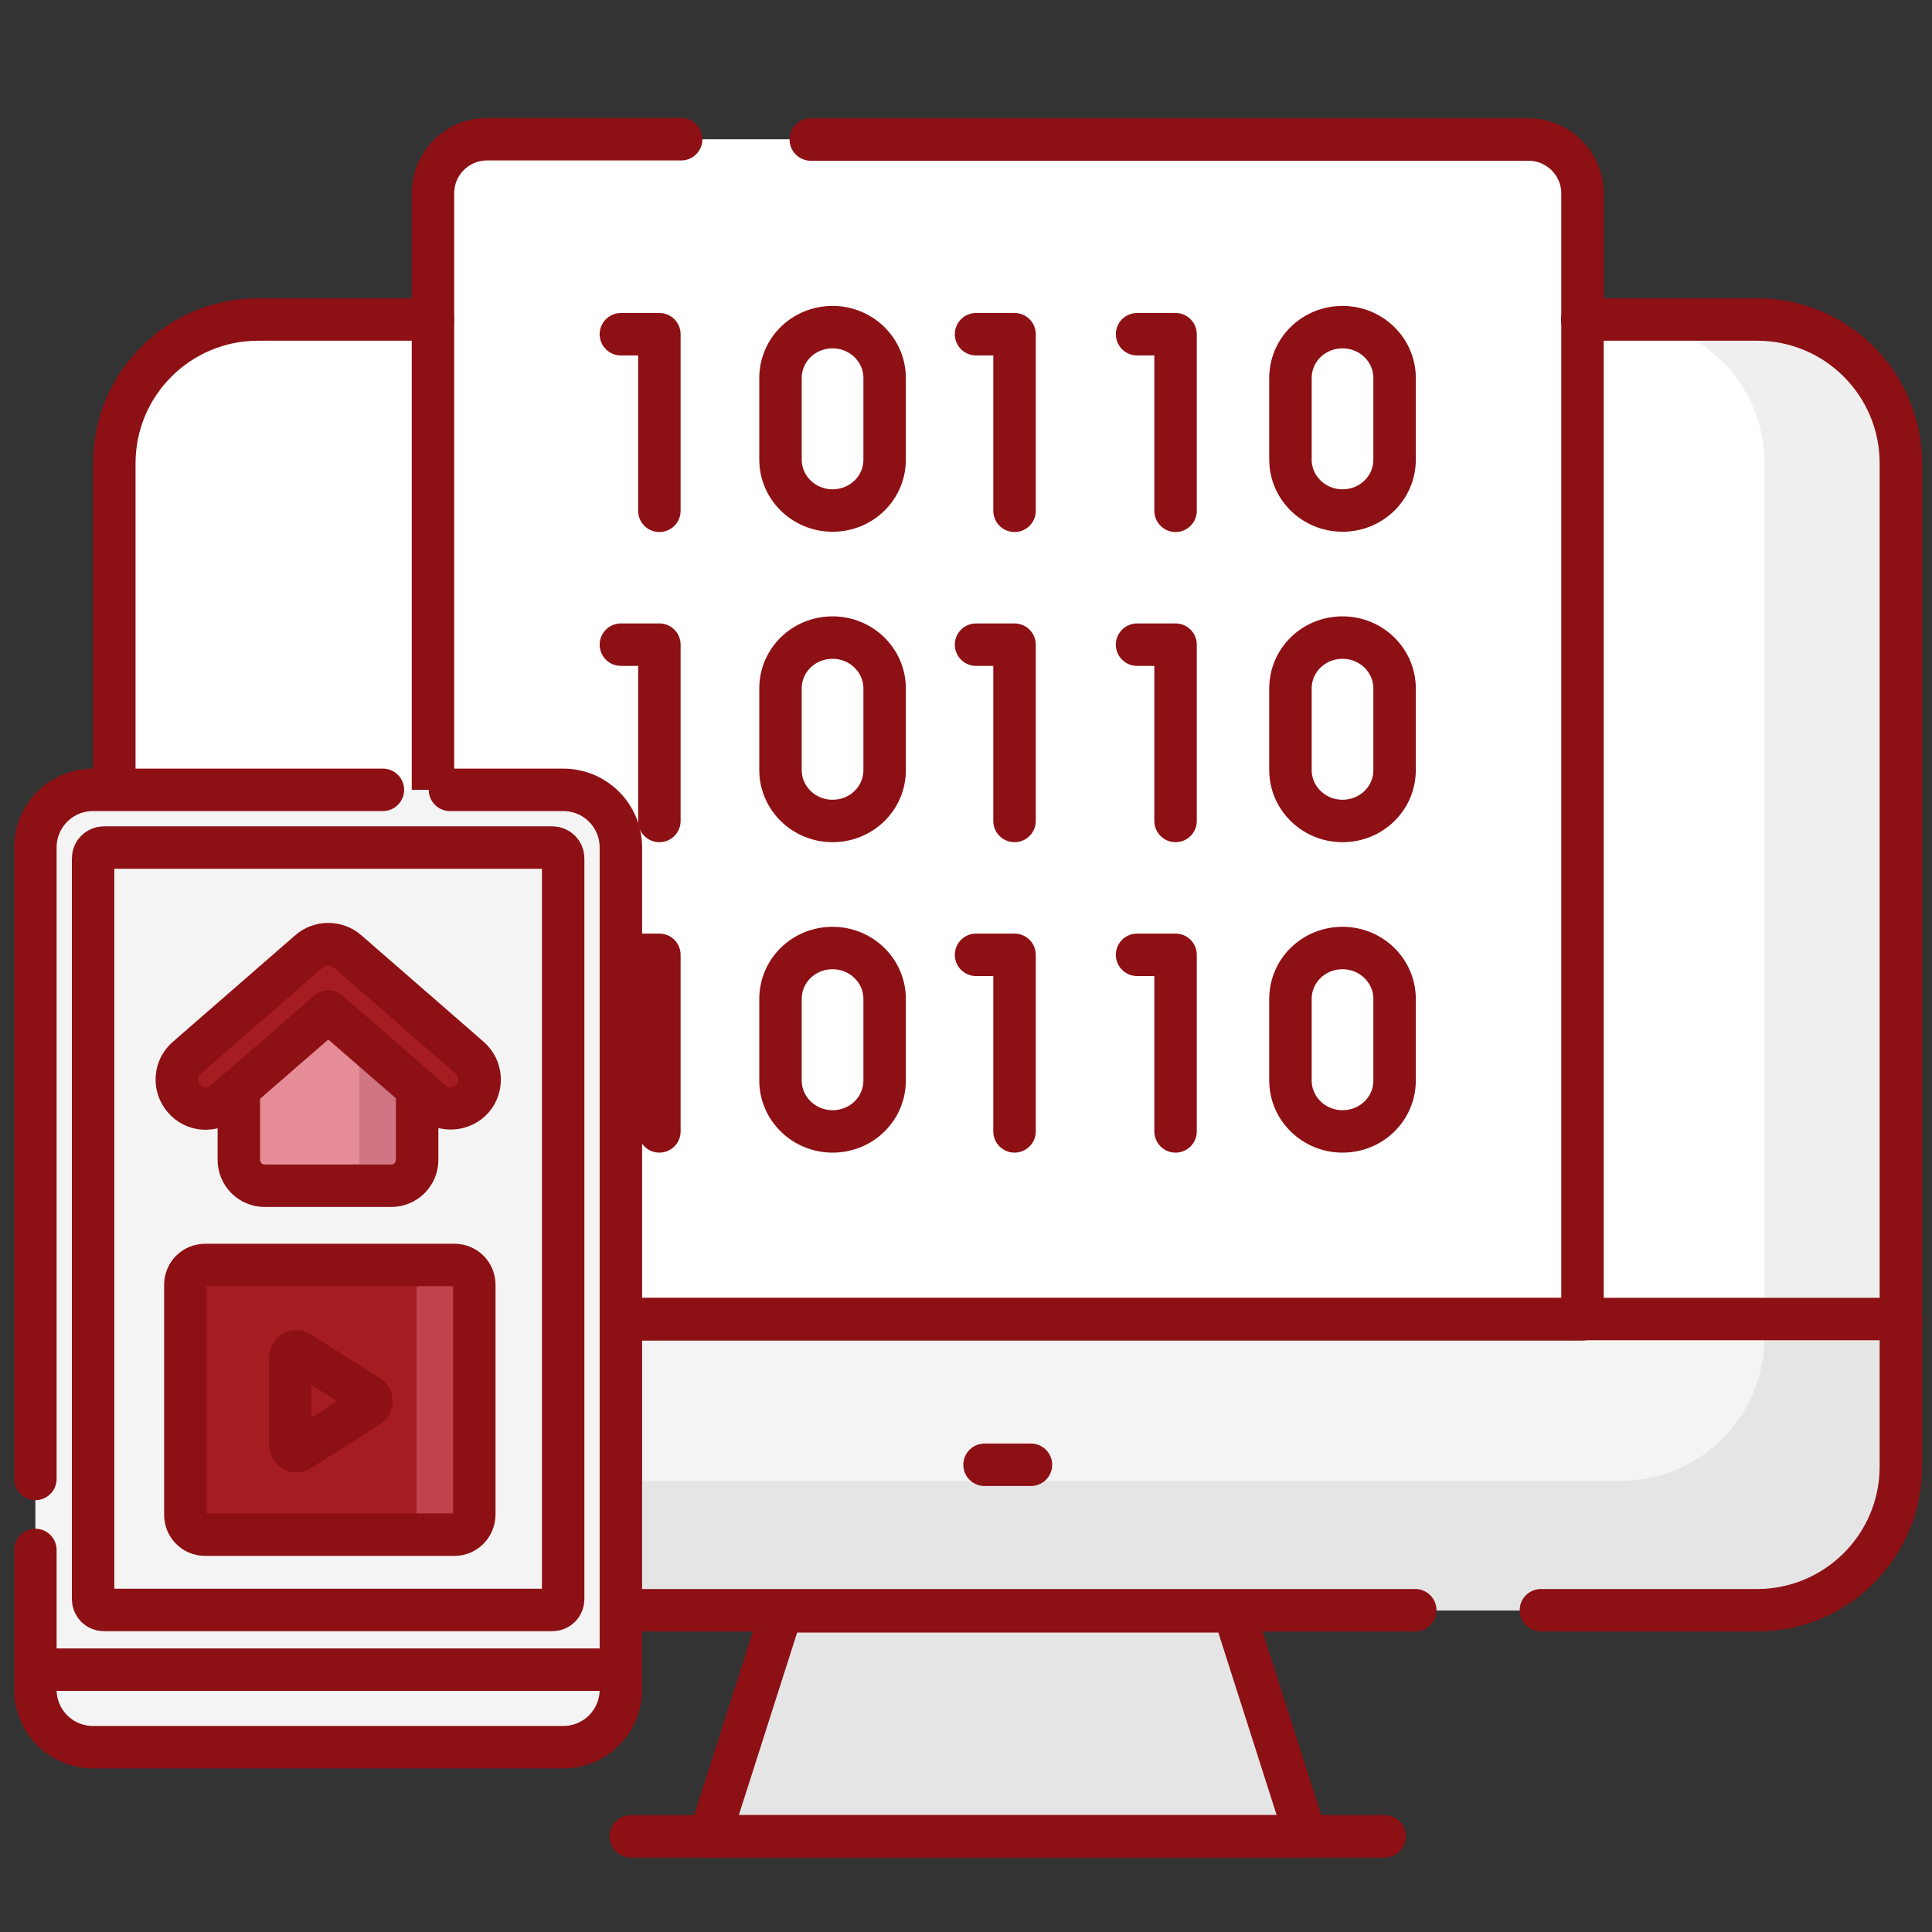 <?xml version="1.0" encoding="utf-8"?>
<!-- Generator: Adobe Illustrator 19.0.0, SVG Export Plug-In . SVG Version: 6.00 Build 0)  -->
<svg version="1.1" id="Layer_1" xmlns="http://www.w3.org/2000/svg" xmlns:xlink="http://www.w3.org/1999/xlink" x="0px" y="0px"
	 viewBox="35 55.3 682.7 682.7" style="enable-background:new 35 55.3 682.7 682.7;" xml:space="preserve">
<rect x="35" y="55.3" width="682.7" height="682.7" fill="#333333" stroke="none"/>
<style type="text/css">
	.st0{fill:#FFFFFF;}
	.st1{fill:#EFEFEF;}
	.st2{fill:#E5E5E5;}
	.st3{fill:#F4F4F4;}
	.st4{fill:none;stroke:#8D1014;stroke-width:15;stroke-linecap:round;stroke-linejoin:round;stroke-miterlimit:10;}
	.st5{fill:#A61D21;}
	.st6{fill:#C1424C;}
	.st7{fill:#E58C97;}
	.st8{fill:#D17585;}
</style>
<path class="st0" d="M656,624.3H126.2c-28.1,0-50.8-22.8-50.8-50.8V219c0-28.1,22.8-50.8,50.8-50.8H656c28.1,0,50.8,22.8,50.8,50.8
	v354.5C706.8,601.6,684,624.3,656,624.3z"/>
<path class="st1" d="M656,168.2h-48.3c28.1,0,50.8,22.8,50.8,50.8v354.5c0,28.1-22.8,50.8-50.8,50.8H656c28.1,0,50.8-22.8,50.8-50.8
	V219C706.8,191,684,168.2,656,168.2z"/>
<polygon class="st2" points="496.4,704.2 285.8,704.2 311.2,624.7 471,624.7 "/>
<path class="st3" d="M75.4,521.4v52.1c0,28.1,22.8,50.8,50.8,50.8H656c28.1,0,50.8-22.8,50.8-50.8v-52.1H75.4z"/>
<path class="st2" d="M658.5,521.4v6.4c0,28.1-22.8,50.8-50.8,50.8H77.9c-0.8,0-1.5,0-2.3-0.1c2.5,25.7,24.2,45.8,50.6,45.8H656
	c28.1,0,50.8-22.8,50.8-50.8v-52.1L658.5,521.4L658.5,521.4z"/>
<path class="st0" d="M594.1,521.4H188V123.6c0-10.5,8.5-19.1,19.1-19.1h368c10.5,0,19.1,8.5,19.1,19.1L594.1,521.4L594.1,521.4z"/>
<path class="st4" d="M535.1,624.3H126.2c-28.1,0-50.8-22.8-50.8-50.8V219c0-28.1,22.8-50.8,50.8-50.8H188"/>
<path class="st4" d="M594.1,168.2h61.8c28.1,0,50.8,22.8,50.8,50.8v354.5c0,28.1-22.8,50.8-50.8,50.8h-76.4"/>
<line class="st4" x1="75.4" y1="521.4" x2="706.8" y2="521.4"/>
<line class="st4" x1="382.9" y1="572.9" x2="399.3" y2="572.9"/>
<polygon class="st4" points="496.4,704.2 285.8,704.2 311.2,624.7 471,624.7 "/>
<line class="st4" x1="257.9" y1="704.2" x2="524.3" y2="704.2"/>
<path class="st4" d="M321.5,104.6h253.6c10.5,0,19.1,8.5,19.1,19.1v397.8H188V123.6c0-10.5,8.5-19.1,19.1-19.1h68.6"/>
<polyline class="st4" points="254.4,392.7 268,392.7 268,455.1 "/>
<polyline class="st4" points="379.9,392.7 393.5,392.7 393.5,455.1 "/>
<path class="st4" d="M347.6,437.1c0,10-8.2,18-18.4,18c-10.2,0-18.4-8.1-18.4-18v-28.8c0-10,8.2-18,18.4-18c10.2,0,18.4,8.1,18.4,18
	V437.1z"/>
<path class="st4" d="M527.8,437.1c0,10-8.2,18-18.4,18c-10.2,0-18.4-8.1-18.4-18v-28.8c0-10,8.2-18,18.4-18c10.2,0,18.4,8.1,18.4,18
	V437.1z"/>
<polyline class="st4" points="436.8,392.7 450.4,392.7 450.4,455.1 "/>
<polyline class="st4" points="254.4,283.1 268,283.1 268,345.4 "/>
<polyline class="st4" points="379.9,283.1 393.5,283.1 393.5,345.4 "/>
<path class="st4" d="M347.6,327.4c0,10-8.2,18-18.4,18c-10.2,0-18.4-8.1-18.4-18v-28.8c0-10,8.2-18,18.4-18c10.2,0,18.4,8.1,18.4,18
	V327.4z"/>
<path class="st4" d="M527.8,327.4c0,10-8.2,18-18.4,18c-10.2,0-18.4-8.1-18.4-18v-28.8c0-10,8.2-18,18.4-18c10.2,0,18.4,8.1,18.4,18
	V327.4z"/>
<polyline class="st4" points="436.8,283.1 450.4,283.1 450.4,345.4 "/>
<polyline class="st4" points="254.4,173.4 268,173.4 268,235.8 "/>
<polyline class="st4" points="379.9,173.4 393.5,173.4 393.5,235.8 "/>
<path class="st4" d="M347.6,217.7c0,10-8.2,18-18.4,18c-10.2,0-18.4-8.1-18.4-18v-28.8c0-10,8.2-18,18.4-18c10.2,0,18.4,8.1,18.4,18
	V217.7z"/>
<path class="st4" d="M527.8,217.7c0,10-8.2,18-18.4,18c-10.2,0-18.4-8.1-18.4-18v-28.8c0-10,8.2-18,18.4-18c10.2,0,18.4,8.1,18.4,18
	V217.7z"/>
<polyline class="st4" points="436.8,173.4 450.4,173.4 450.4,235.8 "/>
<g>
	<path class="st2" d="M234,644.3v7c0,11.3-9.1,20.4-20.4,20.4H234c11.3,0,20.4-9.1,20.4-20.4v-7H234z"/>
</g>
<g id="animated1">
	<g>
		<path class="st3" d="M234,672.7H67.9c-11.3,0-20.4-9.1-20.4-20.4V354.8c0-11.3,9.1-20.4,20.4-20.4H234c11.3,0,20.4,9.1,20.4,20.4
			v297.5C254.4,663.6,245.2,672.7,234,672.7z"/>
	</g>
	<path class="st5" d="M195.6,597.6h-88.1c-3.9,0-7-3.1-7-7v-81.3c0-3.9,3.1-7,7-7h88.1c3.9,0,7,3.1,7,7v81.3
		C202.5,594.5,199.4,597.6,195.6,597.6z"/>
	<path class="st6" d="M195.6,502.4h-20.4c3.9,0,7,3.1,7,7v81.3c0,3.9-3.1,7-7,7h20.4c3.9,0,7-3.1,7-7v-81.3
		C202.5,505.5,199.4,502.4,195.6,502.4z"/>
	<path class="st7" d="M119.4,437v28.2c0,5,4.1,9.1,9.1,9.1h44.8c5,0,9.1-4.1,9.1-9.1V437l-31.5-27.3L119.4,437z"/>
	<g>
		<path class="st8" d="M162,419.3v45.9c0,5-4.1,9.1-9.1,9.1h20.4c5,0,9.1-4.1,9.1-9.1V437L162,419.3z"/>
	</g>
	<path class="st5" d="M201,429.1l-43.3-37.7c-3.8-3.3-9.6-3.3-13.4,0L101,429.1c-4.3,3.7-4.7,10.1-1,14.4s10.1,4.7,14.4,1l36.6-31.8
		l36.6,31.8c4.1,3.6,10.7,3.2,14.4-1C205.7,439.2,205.2,432.8,201,429.1z"/>
	<g>
		<g>
			<path class="st4" d="M194,334.4h40c11.3,0,20.4,9.1,20.4,20.4v297.5c0,11.3-9.1,20.4-20.4,20.4H67.9c-11.3,0-20.4-9.1-20.4-20.4
				V603"/>
			<path class="st4" d="M47.5,577.9V354.8c0-11.3,9.1-20.4,20.4-20.4h102.4"/>
			<path class="st4" d="M67.9,620.4V358.6c0-2.1,1.7-3.8,3.8-3.8h158.5c2.1,0,3.8,1.7,3.8,3.8v261.8c0,2.1-1.7,3.8-3.8,3.8H71.7
				C69.6,624.2,67.9,622.5,67.9,620.4z"/>
			<line class="st4" x1="50.6" y1="645.3" x2="252.3" y2="645.3"/>
		</g>
		<path class="st4" d="M195.6,597.6h-88.1c-3.9,0-7-3.1-7-7v-81.3c0-3.9,3.1-7,7-7h88.1c3.9,0,7,3.1,7,7v81.3
			C202.5,594.5,199.4,597.6,195.6,597.6z"/>
		<path class="st4" d="M165.2,548.6l-24.4-15.5c-1.4-0.9-3.2,0.1-3.2,1.8V566c0,1.7,1.8,2.7,3.2,1.8l24.4-15.5
			C166.6,551.4,166.6,549.5,165.2,548.6z"/>
		<path class="st4" d="M119.4,440.9v24.3c0,5,4.1,9.1,9.1,9.1h44.8c5,0,9.1-4.1,9.1-9.1v-24.3"/>
		<path class="st4" d="M201,429.1l-43.3-37.7c-3.8-3.3-9.6-3.3-13.4,0L101,429.1c-4.3,3.7-4.7,10.1-1,14.4s10.1,4.7,14.4,1
			l36.6-31.8l36.6,31.8c4.1,3.6,10.7,3.2,14.4-1C205.7,439.2,205.2,432.8,201,429.1z"/>
	</g>
</g>
</svg>
